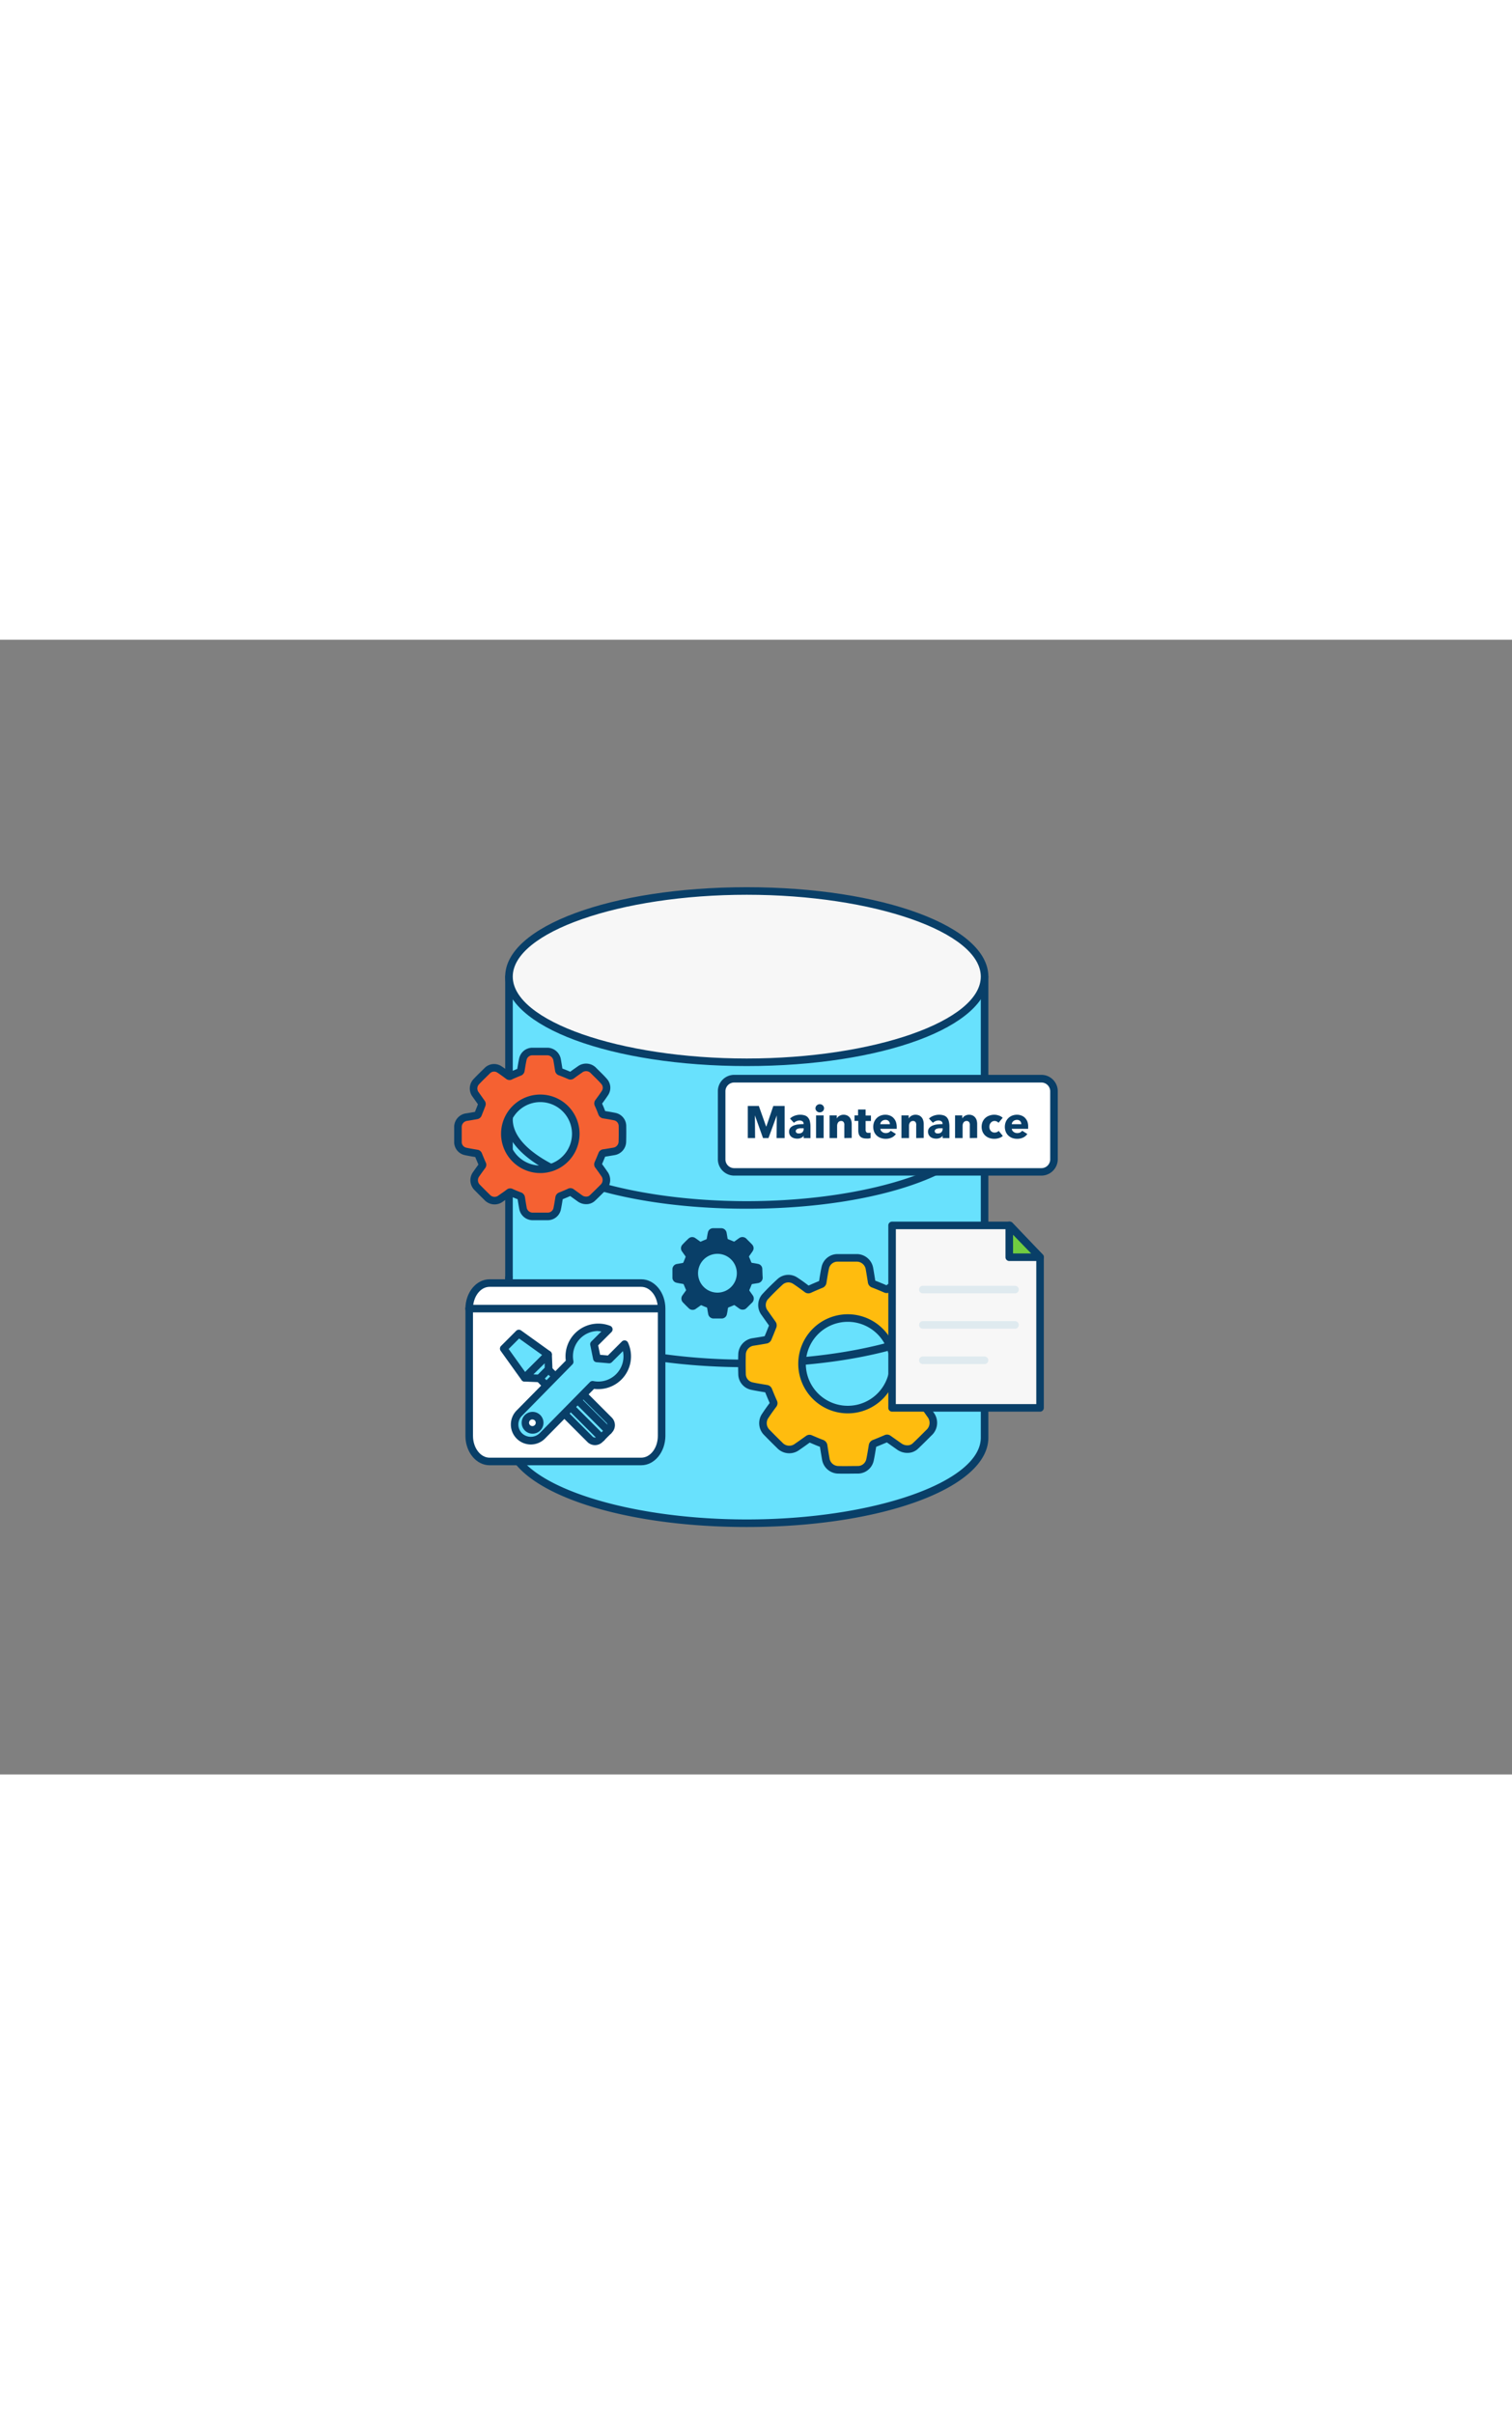 <svg xmlns="http://www.w3.org/2000/svg" viewBox="0 0 400 300" data-imageid="data-maintenance-outline" imageName="Data Maintenance" class="illustrations_image" style="width: 188px;"><rect x="0" y="0" width="400" height="300" fill="#808080" stroke="none"/><g id="_158_data_maintenance_outline" data-name="#158_data_maintenance_outline"><path d="M260.47,89.06V210.94c0,12.5-28.16,22.64-62.91,22.64s-62.91-10.14-62.91-22.64V89.06Z" fill="#68e1fd" class="target-color"/><path d="M197.56,234.58c-35.84,0-63.91-10.39-63.91-23.64V89.06a1,1,0,0,1,1-1H260.47a1,1,0,0,1,1,1V210.94C261.47,224.19,233.4,234.58,197.56,234.58ZM135.65,90.06V210.94c0,11.73,28.35,21.64,61.91,21.64s61.91-9.91,61.91-21.64V90.06Z" fill="#093f68"/><ellipse cx="197.56" cy="89.06" rx="62.91" ry="22.64" fill="#f7f7f7"/><path d="M197.56,112.71c-35.84,0-63.91-10.39-63.91-23.65s28.07-23.64,63.91-23.64,63.91,10.39,63.91,23.64S233.4,112.71,197.56,112.71Zm0-45.29c-33.56,0-61.91,9.91-61.91,21.64s28.35,21.65,61.91,21.65,61.91-9.91,61.91-21.65S231.12,67.42,197.56,67.42Z" fill="#093f68"/><path d="M134.65,126.79c0,12.5,28.16,22.64,62.91,22.64s62.91-10.14,62.91-22.64" fill="#68e1fd" class="target-color"/><path d="M197.56,150.43c-35.84,0-63.91-10.39-63.91-23.64a1,1,0,1,1,2,0c0,11.73,28.35,21.64,61.91,21.64s61.91-9.91,61.91-21.64a1,1,0,0,1,2,0C261.47,140,233.4,150.43,197.56,150.43Z" fill="#093f68"/><path d="M134.65,168.69c0,12.5,28.16,22.64,62.91,22.64s62.91-10.14,62.91-22.64" fill="#68e1fd" class="target-color"/><path d="M197.56,192.33c-35.84,0-63.91-10.38-63.91-23.64a1,1,0,0,1,2,0c0,11.73,28.35,21.64,61.91,21.64s61.91-9.91,61.91-21.64a1,1,0,0,1,2,0C261.47,182,233.4,192.33,197.56,192.33Z" fill="#093f68"/><g id="ahcQ9Z"><path d="M164.67,128.46a2.55,2.55,0,0,0-2-2.38c-.95-.2-1.92-.36-2.88-.51a.62.62,0,0,1-.57-.47c-.28-.76-.6-1.52-.94-2.27a.5.5,0,0,1,.05-.57c.58-.8,1.17-1.59,1.71-2.42a2.51,2.51,0,0,0-.23-3.08c-.87-1-1.82-1.87-2.74-2.8a2.7,2.7,0,0,0-3.68-.33c-.72.5-1.44,1-2.14,1.53a.51.51,0,0,1-.58.06c-.81-.36-1.64-.7-2.47-1a.51.51,0,0,1-.37-.45c-.13-.88-.28-1.76-.43-2.63a2.67,2.67,0,0,0-2.55-2.28c-1.35,0-2.71,0-4.06,0a2.57,2.57,0,0,0-2.46,2c-.22,1-.37,2-.54,3a.51.51,0,0,1-.37.45c-.79.31-1.58.65-2.36,1a.45.45,0,0,1-.54,0c-.78-.58-1.56-1.16-2.38-1.7a2.54,2.54,0,0,0-3.11.2c-1,1-2,1.93-3,3a2.61,2.61,0,0,0-.17,3.46c.53.76,1.08,1.51,1.6,2.27a.53.53,0,0,1,0,.41c-.33.85-.67,1.7-1,2.54a.52.52,0,0,1-.32.26q-1.32.24-2.64.45a2.65,2.65,0,0,0-2.35,2.47c0,1.41,0,2.83,0,4.24a2.54,2.54,0,0,0,2,2.36c1,.22,2,.38,3,.55a.49.49,0,0,1,.42.35c.32.81.66,1.6,1,2.39a.43.43,0,0,1,0,.51c-.54.73-1.07,1.46-1.58,2.2a2.67,2.67,0,0,0,.3,3.57c.85.87,1.71,1.73,2.57,2.57a2.67,2.67,0,0,0,3.66.28c.74-.52,1.48-1,2.2-1.57a.44.44,0,0,1,.49,0c.75.33,1.5.65,2.27.93a.6.6,0,0,1,.42.53c.13.87.27,1.74.43,2.6a2.62,2.62,0,0,0,2.42,2.28c1.43,0,2.86,0,4.28,0a2.55,2.55,0,0,0,2.37-2c.21-1,.35-1.93.51-2.91a.58.58,0,0,1,.41-.5c.79-.31,1.58-.64,2.36-1a.45.45,0,0,1,.52.05l2.2,1.58a2.8,2.8,0,0,0,1.77.54,2.29,2.29,0,0,0,1.58-.65c.93-.88,1.84-1.79,2.75-2.7a2.71,2.71,0,0,0,.33-3.73c-.5-.73-1-1.44-1.53-2.15a.45.45,0,0,1-.05-.52c.34-.79.68-1.59,1-2.39a.51.51,0,0,1,.46-.37c.88-.13,1.76-.28,2.63-.43a2.66,2.66,0,0,0,2.31-2.52Q164.71,130.55,164.67,128.46ZM142.92,140a9.38,9.38,0,1,1,9.4-9.37A9.38,9.38,0,0,1,142.92,140Z" fill="#f56132" stroke="#093f68" stroke-linecap="round" stroke-linejoin="round" stroke-width="2"/></g><g id="ahcQ9Z-2" data-name="ahcQ9Z"><path d="M252.26,188.72a3.28,3.28,0,0,0-2.54-3.07c-1.23-.27-2.47-.46-3.71-.65a.82.82,0,0,1-.73-.61c-.37-1-.79-2-1.21-2.93a.63.63,0,0,1,.06-.74c.75-1,1.51-2.05,2.2-3.12a3.25,3.25,0,0,0-.29-4c-1.13-1.24-2.35-2.41-3.54-3.61a3.49,3.49,0,0,0-4.74-.43c-.93.65-1.86,1.3-2.77,2a.63.63,0,0,1-.74.08c-1.05-.46-2.11-.9-3.18-1.31a.65.65,0,0,1-.48-.57c-.18-1.14-.36-2.27-.56-3.4a3.42,3.42,0,0,0-3.28-2.94c-1.75,0-3.5,0-5.24,0a3.31,3.31,0,0,0-3.18,2.59c-.28,1.27-.47,2.56-.68,3.84a.67.67,0,0,1-.48.58c-1,.4-2,.84-3,1.29a.6.6,0,0,1-.7-.06c-1-.75-2-1.5-3.07-2.19a3.26,3.26,0,0,0-4,.26c-1.33,1.22-2.63,2.49-3.85,3.81a3.36,3.36,0,0,0-.23,4.46c.69,1,1.39,1.95,2.07,2.93a.7.7,0,0,1,.06.53c-.43,1.09-.87,2.19-1.33,3.27a.66.66,0,0,1-.41.34c-1.13.21-2.27.39-3.4.57a3.43,3.43,0,0,0-3,3.19c-.06,1.82-.05,3.65,0,5.47a3.27,3.27,0,0,0,2.52,3c1.3.29,2.62.49,3.93.71a.65.65,0,0,1,.55.45c.4,1,.84,2.07,1.3,3.09a.56.56,0,0,1-.06.66c-.69.93-1.38,1.87-2,2.83a3.43,3.43,0,0,0,.39,4.6q1.63,1.68,3.32,3.32a3.44,3.44,0,0,0,4.71.36c1-.67,1.9-1.34,2.84-2a.54.54,0,0,1,.62-.05c1,.42,1.94.84,2.93,1.2a.75.75,0,0,1,.54.69c.17,1.12.35,2.24.55,3.35a3.4,3.4,0,0,0,3.14,2.94c1.83.06,3.67,0,5.51,0a3.3,3.3,0,0,0,3.05-2.57c.27-1.24.46-2.49.67-3.75a.72.72,0,0,1,.52-.65c1-.39,2-.82,3.05-1.26a.56.56,0,0,1,.66.07l2.84,2a3.65,3.65,0,0,0,2.29.69,2.94,2.94,0,0,0,2-.83c1.2-1.13,2.37-2.31,3.54-3.48a3.5,3.5,0,0,0,.43-4.82c-.65-.93-1.31-1.85-2-2.77a.56.56,0,0,1-.07-.66c.45-1,.88-2.05,1.28-3.09a.66.66,0,0,1,.59-.47c1.13-.17,2.27-.36,3.4-.56a3.41,3.41,0,0,0,3-3.25C252.31,192.3,252.3,190.51,252.26,188.72Zm-28,14.81a12.1,12.1,0,1,1,12.12-12.08A12.1,12.1,0,0,1,224.22,203.53Z" fill="#ffbc0e" stroke="#093f68" stroke-linecap="round" stroke-linejoin="round" stroke-width="2"/></g><g id="ahcQ9Z-3" data-name="ahcQ9Z"><path d="M201.67,166.33a1.38,1.38,0,0,0-1.07-1.3c-.52-.11-1-.2-1.58-.28a.34.34,0,0,1-.31-.26c-.15-.41-.33-.83-.51-1.24a.27.27,0,0,1,0-.31c.31-.43.64-.87.93-1.32a1.38,1.38,0,0,0-.12-1.68c-.48-.53-1-1-1.5-1.53a1.48,1.48,0,0,0-2-.19l-1.17.84a.27.27,0,0,1-.32,0c-.44-.19-.89-.38-1.35-.55a.28.28,0,0,1-.2-.25q-.11-.72-.24-1.44a1.44,1.44,0,0,0-1.39-1.24q-1.11,0-2.22,0a1.39,1.39,0,0,0-1.34,1.1c-.12.54-.21,1.08-.3,1.63a.28.28,0,0,1-.2.24q-.65.25-1.29.54a.23.23,0,0,1-.29,0c-.43-.32-.86-.63-1.3-.93a1.4,1.4,0,0,0-1.7.11c-.57.52-1.11,1.06-1.63,1.62a1.42,1.42,0,0,0-.1,1.89c.29.42.59.82.88,1.24a.34.34,0,0,1,0,.22c-.18.47-.37.93-.56,1.39a.28.28,0,0,1-.18.14l-1.44.25a1.43,1.43,0,0,0-1.28,1.35c0,.77,0,1.54,0,2.32A1.36,1.36,0,0,0,179,170c.55.13,1.11.21,1.67.31a.27.27,0,0,1,.23.19c.17.44.36.87.55,1.3a.24.24,0,0,1,0,.28q-.45.6-.87,1.2a1.47,1.47,0,0,0,.17,2q.69.72,1.41,1.41a1.45,1.45,0,0,0,2,.15c.41-.28.81-.57,1.21-.86a.23.23,0,0,1,.26,0c.41.18.82.36,1.24.51a.31.31,0,0,1,.23.29c.07.48.15.95.24,1.42a1.44,1.44,0,0,0,1.32,1.25q1.17,0,2.34,0a1.39,1.39,0,0,0,1.29-1.09c.12-.53.2-1.06.28-1.59a.33.33,0,0,1,.23-.28c.43-.16.86-.34,1.29-.53a.24.24,0,0,1,.28,0l1.2.86a1.47,1.47,0,0,0,1,.29,1.25,1.25,0,0,0,.86-.35c.51-.48,1-1,1.5-1.47a1.49,1.49,0,0,0,.18-2l-.83-1.17a.24.24,0,0,1,0-.28c.19-.43.37-.87.54-1.31a.28.28,0,0,1,.25-.2l1.44-.23a1.46,1.46,0,0,0,1.26-1.38Q201.7,167.47,201.67,166.33Zm-11.88,6.28a5.13,5.13,0,1,1,5.14-5.12A5.13,5.13,0,0,1,189.79,172.61Z" fill="#093f68"/></g><rect x="190.91" y="116.06" width="87.92" height="24.61" rx="3.31" fill="#fff"/><path d="M275.51,141.67H194.23a4.33,4.33,0,0,1-4.32-4.32v-18a4.33,4.33,0,0,1,4.32-4.32h81.28a4.33,4.33,0,0,1,4.32,4.32v18A4.33,4.33,0,0,1,275.51,141.67Zm-81.28-24.61a2.32,2.32,0,0,0-2.32,2.32v18a2.32,2.32,0,0,0,2.32,2.32h81.28a2.32,2.32,0,0,0,2.32-2.32v-18a2.32,2.32,0,0,0-2.32-2.32Z" fill="#093f68"/><path d="M205.45,131.75l.05-6h0l-2.2,6h-1.44l-2.15-6h0l.05,6h-1.93v-8.49h2.92l1.93,5.44h.05l1.85-5.44h3v8.49Z" fill="#093f68"/><path d="M209,126.59a3.37,3.37,0,0,1,1.23-.75,4.11,4.11,0,0,1,1.43-.26,4,4,0,0,1,1.28.19,1.82,1.82,0,0,1,.84.58,2.37,2.37,0,0,1,.48,1,5.86,5.86,0,0,1,.15,1.41v3h-1.8v-.63h0a1.46,1.46,0,0,1-.69.57,2.38,2.38,0,0,1-1,.2,3.18,3.18,0,0,1-.74-.09,2.26,2.26,0,0,1-.71-.31,1.68,1.68,0,0,1-.72-1.47,1.52,1.52,0,0,1,.35-1,2.36,2.36,0,0,1,.91-.61,4.77,4.77,0,0,1,1.25-.29,12.1,12.1,0,0,1,1.33-.07v-.1a.75.75,0,0,0-.31-.65,1.36,1.36,0,0,0-.77-.21,1.91,1.91,0,0,0-.81.18,2.66,2.66,0,0,0-.67.43Zm3.61,2.56h-.25q-.33,0-.66,0a3.26,3.26,0,0,0-.59.11,1.09,1.09,0,0,0-.42.25.56.56,0,0,0-.17.42.52.52,0,0,0,.08.29.61.61,0,0,0,.2.19.81.81,0,0,0,.27.11l.3,0a1.22,1.22,0,0,0,.92-.33,1.25,1.25,0,0,0,.32-.9Z" fill="#093f68"/><path d="M218,123.87a1,1,0,0,1-.09.42,1,1,0,0,1-.6.57,1.12,1.12,0,0,1-.44.09,1.09,1.09,0,0,1-.8-.32,1,1,0,0,1-.24-1.18.88.88,0,0,1,.24-.34,1.31,1.31,0,0,1,.36-.23,1,1,0,0,1,.44-.09,1.32,1.32,0,0,1,.44.08,1.11,1.11,0,0,1,.36.23,1.16,1.16,0,0,1,.24.34A1,1,0,0,1,218,123.87Zm-2.11,7.88v-6h2v6Z" fill="#093f68"/><path d="M223.37,131.75v-3.26a3.58,3.58,0,0,0,0-.48,1.65,1.65,0,0,0-.14-.41.87.87,0,0,0-.27-.27.84.84,0,0,0-.44-.1,1,1,0,0,0-.46.1,1,1,0,0,0-.33.28,1.17,1.17,0,0,0-.2.42,1.85,1.85,0,0,0-.07.48v3.24h-2v-6h1.91v.82h0a1.8,1.8,0,0,1,.28-.37,1.46,1.46,0,0,1,.41-.32,2.38,2.38,0,0,1,.51-.22,2.2,2.2,0,0,1,.58-.08,2.26,2.26,0,0,1,1,.21,2,2,0,0,1,.68.56,2.13,2.13,0,0,1,.37.79,3.35,3.35,0,0,1,.12.89v3.69Z" fill="#093f68"/><path d="M229,127.24v2.29a1.08,1.08,0,0,0,.16.63.72.72,0,0,0,.59.21l.3,0a1.31,1.31,0,0,0,.27-.07l0,1.44a3.7,3.7,0,0,1-.52.12,3.31,3.31,0,0,1-.62,0,2.72,2.72,0,0,1-1-.15,1.61,1.61,0,0,1-.66-.43,1.72,1.72,0,0,1-.35-.67,3.34,3.34,0,0,1-.11-.87v-2.53h-1v-1.46H227V124.2H229v1.58h1.41v1.46Z" fill="#093f68"/><path d="M237.23,128.84v.24c0,.08,0,.15,0,.22h-4.34a1.19,1.19,0,0,0,.15.46,1.37,1.37,0,0,0,.33.35,1.7,1.7,0,0,0,.44.24,1.81,1.81,0,0,0,.51.08,1.71,1.71,0,0,0,.79-.17,1.57,1.57,0,0,0,.53-.45l1.37.86a2.75,2.75,0,0,1-1.11.94,3.66,3.66,0,0,1-1.6.33,3.8,3.8,0,0,1-1.27-.21,3.05,3.05,0,0,1-1.05-.61,2.85,2.85,0,0,1-.71-1,3.62,3.62,0,0,1,0-2.67,3.12,3.12,0,0,1,.69-1,3,3,0,0,1,1-.64,3.5,3.5,0,0,1,1.27-.23,3.18,3.18,0,0,1,1.21.23,2.58,2.58,0,0,1,.95.64,3.06,3.06,0,0,1,.62,1A4.1,4.1,0,0,1,237.23,128.84Zm-1.81-.76a1.15,1.15,0,0,0-.3-.8,1.08,1.08,0,0,0-.88-.34,1.51,1.51,0,0,0-.53.09,1.34,1.34,0,0,0-.71.61,1.16,1.16,0,0,0-.12.44Z" fill="#093f68"/><path d="M242.38,131.75v-3.26a2.44,2.44,0,0,0,0-.48,1.31,1.31,0,0,0-.13-.41.75.75,0,0,0-.71-.37,1,1,0,0,0-.46.1.83.83,0,0,0-.33.28,1.17,1.17,0,0,0-.2.42,1.51,1.51,0,0,0-.07.48v3.24h-2v-6h1.91v.82h0a2.34,2.34,0,0,1,.29-.37,1.57,1.57,0,0,1,.4-.32,2.91,2.91,0,0,1,.51-.22,2.44,2.44,0,0,1,1.61.13,2,2,0,0,1,.68.56,2.13,2.13,0,0,1,.37.79,3.35,3.35,0,0,1,.12.89v3.69Z" fill="#093f68"/><path d="M245.76,126.59a3.37,3.37,0,0,1,1.23-.75,4.2,4.2,0,0,1,1.43-.26,3.93,3.93,0,0,1,1.28.19,1.9,1.9,0,0,1,.85.58,2.49,2.49,0,0,1,.47,1,5.86,5.86,0,0,1,.15,1.41v3h-1.8v-.63h0a1.57,1.57,0,0,1-.69.57,2.43,2.43,0,0,1-1,.2,3.25,3.25,0,0,1-.74-.09,2.11,2.11,0,0,1-.7-.31,1.71,1.71,0,0,1-.73-1.47,1.48,1.48,0,0,1,.36-1,2.28,2.28,0,0,1,.91-.61,4.6,4.6,0,0,1,1.24-.29,12.23,12.23,0,0,1,1.33-.07v-.1a.73.73,0,0,0-.31-.65,1.34,1.34,0,0,0-.77-.21,1.91,1.91,0,0,0-.81.18,2.43,2.43,0,0,0-.66.43Zm3.61,2.56h-.25c-.22,0-.43,0-.65,0a3.1,3.1,0,0,0-.59.11,1.14,1.14,0,0,0-.43.25.56.56,0,0,0-.17.42.52.52,0,0,0,.08.29.61.61,0,0,0,.2.19.78.78,0,0,0,.28.11l.3,0a1.19,1.19,0,0,0,.91-.33,1.21,1.21,0,0,0,.32-.9Z" fill="#093f68"/><path d="M256.56,131.75v-3.26a2.45,2.45,0,0,0,0-.48,1.65,1.65,0,0,0-.14-.41.7.7,0,0,0-.27-.27.84.84,0,0,0-.44-.1,1,1,0,0,0-.46.1,1,1,0,0,0-.33.28,1.36,1.36,0,0,0-.2.42,1.86,1.86,0,0,0-.06.48v3.24h-2v-6h1.9v.82h0a1.8,1.8,0,0,1,.28-.37,1.62,1.62,0,0,1,.41-.32,2.38,2.38,0,0,1,.51-.22,2.21,2.21,0,0,1,.59-.08,2.26,2.26,0,0,1,1,.21,2,2,0,0,1,.67.56,2.15,2.15,0,0,1,.38.79,3.8,3.8,0,0,1,.11.89v3.69Z" fill="#093f68"/><path d="M264.16,127.71a1.25,1.25,0,0,0-.46-.35,1.37,1.37,0,0,0-.59-.13,1.28,1.28,0,0,0-.56.12,1.44,1.44,0,0,0-.43.34,1.59,1.59,0,0,0-.29.49,1.86,1.86,0,0,0-.1.58,1.63,1.63,0,0,0,.1.59,1.39,1.39,0,0,0,.28.49,1.31,1.31,0,0,0,.44.33,1.41,1.41,0,0,0,.59.12,1.56,1.56,0,0,0,.59-.12,1,1,0,0,0,.47-.33l1.1,1.34a2.65,2.65,0,0,1-1,.56,3.72,3.72,0,0,1-1.25.2,4,4,0,0,1-1.32-.21,3.26,3.26,0,0,1-1.07-.63,3,3,0,0,1-.71-1,3.53,3.53,0,0,1,0-2.66,3,3,0,0,1,.71-1,3.09,3.09,0,0,1,1.07-.63,3.72,3.72,0,0,1,1.31-.23,3.47,3.47,0,0,1,.64.06,4.24,4.24,0,0,1,.61.17,2.23,2.23,0,0,1,.54.25,2.44,2.44,0,0,1,.43.33Z" fill="#093f68"/><path d="M272,128.84v.24a1.55,1.55,0,0,1,0,.22h-4.33a.93.93,0,0,0,.15.46,1.19,1.19,0,0,0,.32.35,1.61,1.61,0,0,0,.45.24,1.7,1.7,0,0,0,.51.08,1.74,1.74,0,0,0,.79-.17,1.79,1.79,0,0,0,.53-.45l1.36.86a2.75,2.75,0,0,1-1.11.94,3.66,3.66,0,0,1-1.6.33,3.8,3.8,0,0,1-1.27-.21,3.05,3.05,0,0,1-1-.61,2.85,2.85,0,0,1-.71-1,3.56,3.56,0,0,1,0-2.67,3,3,0,0,1,.68-1,3.15,3.15,0,0,1,1-.64,3.54,3.54,0,0,1,1.27-.23,3.14,3.14,0,0,1,1.21.23,2.5,2.5,0,0,1,.95.64,2.91,2.91,0,0,1,.62,1A3.86,3.86,0,0,1,272,128.84Zm-1.81-.76a1.19,1.19,0,0,0-.29-.8,1.1,1.1,0,0,0-.89-.34,1.46,1.46,0,0,0-.52.09,1.27,1.27,0,0,0-.42.25,1.12,1.12,0,0,0-.29.36,1.16,1.16,0,0,0-.12.44Z" fill="#093f68"/><path d="M175,176.84v33.65c0,3.73-2.42,6.76-5.39,6.76H129.51c-3,0-5.38-3-5.38-6.76V176.84c0-3.73,2.41-6.76,5.38-6.76h40.13C172.61,170.08,175,173.11,175,176.84Z" fill="#fff"/><path d="M169.64,218.25H129.51c-3.52,0-6.38-3.48-6.38-7.76V176.84c0-4.28,2.86-7.76,6.38-7.76h40.13c3.52,0,6.39,3.48,6.39,7.76v33.65C176,214.77,173.16,218.25,169.64,218.25Zm-40.13-47.17c-2.41,0-4.38,2.58-4.38,5.76v33.65c0,3.18,2,5.76,4.38,5.76h40.13c2.42,0,4.39-2.58,4.39-5.76V176.84c0-3.18-2-5.76-4.39-5.76Z" fill="#093f68"/><polygon points="144.96 188.97 138.79 195.13 133.26 187.4 137.22 183.43 144.96 188.97" fill="#68e1fd" class="target-color"/><path d="M138.79,196.13h-.08a1,1,0,0,1-.73-.41L132.45,188a1,1,0,0,1,.1-1.29l4-4a1,1,0,0,1,1.29-.11l7.73,5.54a1,1,0,0,1,.41.73,1,1,0,0,1-.28.79l-6.17,6.16A1,1,0,0,1,138.79,196.13Zm-4.23-8.62,4.36,6.08,4.5-4.49-6.09-4.36Z" fill="#093f68"/><polygon points="144.96 188.97 138.79 195.13 142.74 195.29 145.12 192.91 144.96 188.97" fill="#68e1fd" class="target-color"/><path d="M142.74,196.29h0l-3.95-.16a1,1,0,0,1-.89-.63,1,1,0,0,1,.23-1.07l6.16-6.17a1,1,0,0,1,1.07-.22,1,1,0,0,1,.64.89l.16,3.94a1,1,0,0,1-.29.75L143.44,196A1,1,0,0,1,142.74,196.29Zm-1.63-2.06,1.23.05,1.76-1.77,0-1.22Z" fill="#093f68"/><polygon points="152.33 199.91 149.71 202.53 142.74 195.29 145.09 192.94 152.33 199.91" fill="#68e1fd" class="target-color"/><path d="M149.71,203.53h0a1,1,0,0,1-.71-.3L142,196a1,1,0,0,1,0-1.4l2.35-2.36a1,1,0,0,1,1.4,0l7.24,7a1,1,0,0,1,.31.71,1,1,0,0,1-.29.72l-2.62,2.62A1,1,0,0,1,149.71,203.53Zm-5.57-8.22,5.58,5.8,1.18-1.18-5.8-5.59Z" fill="#093f68"/><rect x="151.64" y="198.81" width="7.18" height="13.3" rx="1.85" transform="translate(-99.82 169.95) rotate(-45)" fill="#68e1fd" class="target-color"/><path d="M157.4,212.93a2.84,2.84,0,0,1-2-.83l-6.78-6.78a2.85,2.85,0,0,1,0-4l2.45-2.46a2.87,2.87,0,0,1,4,0l6.78,6.79a2.84,2.84,0,0,1,0,4h0l-2.45,2.46A2.84,2.84,0,0,1,157.4,212.93ZM153.07,200a.82.82,0,0,0-.6.25L150,202.69a.86.86,0,0,0,0,1.21l6.78,6.78a.86.86,0,0,0,1.21,0l2.46-2.45h0a.86.86,0,0,0,0-1.21l-6.78-6.78A.85.85,0,0,0,153.07,200Z" fill="#093f68"/><line x1="151.54" y1="199.75" x2="160.94" y2="209.16" fill="#68e1fd" class="target-color"/><path d="M160.94,210.16a1,1,0,0,1-.7-.29l-9.41-9.41a1,1,0,0,1,0-1.41,1,1,0,0,1,1.42,0l9.4,9.4a1,1,0,0,1,0,1.42A1,1,0,0,1,160.94,210.16Z" fill="#093f68"/><line x1="149.73" y1="201.56" x2="159.13" y2="210.97" fill="#68e1fd" class="target-color"/><path d="M159.13,212a1,1,0,0,1-.7-.3l-9.41-9.4a1,1,0,0,1,0-1.41,1,1,0,0,1,1.42,0l9.4,9.4a1,1,0,0,1,0,1.41A1,1,0,0,1,159.13,212Z" fill="#093f68"/><path d="M163.66,194.87a7.68,7.68,0,0,0,1.54-8.65l-4,4L157.9,190l-.78-3.75,3.91-3.91a7.67,7.67,0,0,0-10.32,8.61l-13.33,13.54a4.28,4.28,0,1,0,6.06,6L156.77,197A7.65,7.65,0,0,0,163.66,194.87Zm-24.15,13.51a1.89,1.89,0,1,1,2.67,0A1.9,1.9,0,0,1,139.51,208.38Z" fill="#68e1fd" class="target-color"/><path d="M140.41,212.76a5.28,5.28,0,0,1-3.73-9l13-13.17a8.67,8.67,0,0,1,11.74-9.2,1,1,0,0,1,.35,1.64l-3.53,3.52.52,2.5,2.06.18,3.7-3.7a1,1,0,0,1,1.61.28,8.69,8.69,0,0,1-1.73,9.78h0a8.71,8.71,0,0,1-7.25,2.47l-13,13.16A5.26,5.26,0,0,1,140.41,212.76Zm17.83-30a6.66,6.66,0,0,0-6.54,7.94,1,1,0,0,1-.27.89L138.1,205.16a3.27,3.27,0,0,0,0,4.64,3.36,3.36,0,0,0,4.64,0l13.32-13.53A1,1,0,0,1,157,196a6.67,6.67,0,0,0,7.8-7.93L161.87,191a1,1,0,0,1-.79.29l-3.26-.28a1,1,0,0,1-.9-.79l-.77-3.76a1,1,0,0,1,.27-.91l2.67-2.67A6.06,6.06,0,0,0,158.24,182.79Zm5.42,12.08h0Zm-22.81,15.06a2.87,2.87,0,0,1-2-.84h0a2.88,2.88,0,0,1,4.08-4.08,2.88,2.88,0,0,1-2,4.92Zm0-3.77a.89.89,0,0,0-.63.26.88.88,0,0,0,0,1.25h0a.89.89,0,0,0,1.25,0,.85.85,0,0,0,.26-.62.88.88,0,0,0-.26-.63A.89.89,0,0,0,140.85,206.16Z" fill="#093f68"/><path d="M175,177.84h-50.9a1,1,0,0,1,0-2H175a1,1,0,0,1,0,2Z" fill="#093f68"/><polygon points="235.99 203.09 275.15 203.09 275.15 163.25 267.13 154.84 235.99 154.84 235.99 203.09" fill="#f7f7f7"/><path d="M275.15,204.08H236a1,1,0,0,1-1-1V154.84a1,1,0,0,1,1-1h31.14a1,1,0,0,1,.73.31l8,8.41a1,1,0,0,1,.27.69v39.83A1,1,0,0,1,275.15,204.08Zm-38.16-2h37.16V163.65l-7.44-7.81H237Z" fill="#093f68"/><polygon points="275.15 163.25 267 163.25 267 154.84 275.15 163.25" fill="#70cc40"/><path d="M275.15,164.25H267a1,1,0,0,1-1-1v-8.41a1,1,0,0,1,1.72-.7l8.15,8.41a1,1,0,0,1,.21,1.09A1,1,0,0,1,275.15,164.25Zm-7.15-2h4.79L268,157.31Z" fill="#093f68"/><path d="M268.52,172.8H244.14a1,1,0,0,1,0-2h24.38a1,1,0,0,1,0,2Z" fill="#dfeaef"/><path d="M268.52,182.15H244.14a1,1,0,0,1,0-2h24.38a1,1,0,0,1,0,2Z" fill="#dfeaef"/><path d="M260.45,191.5H244.14a1,1,0,0,1,0-2h16.31a1,1,0,0,1,0,2Z" fill="#dfeaef"/></g></svg>